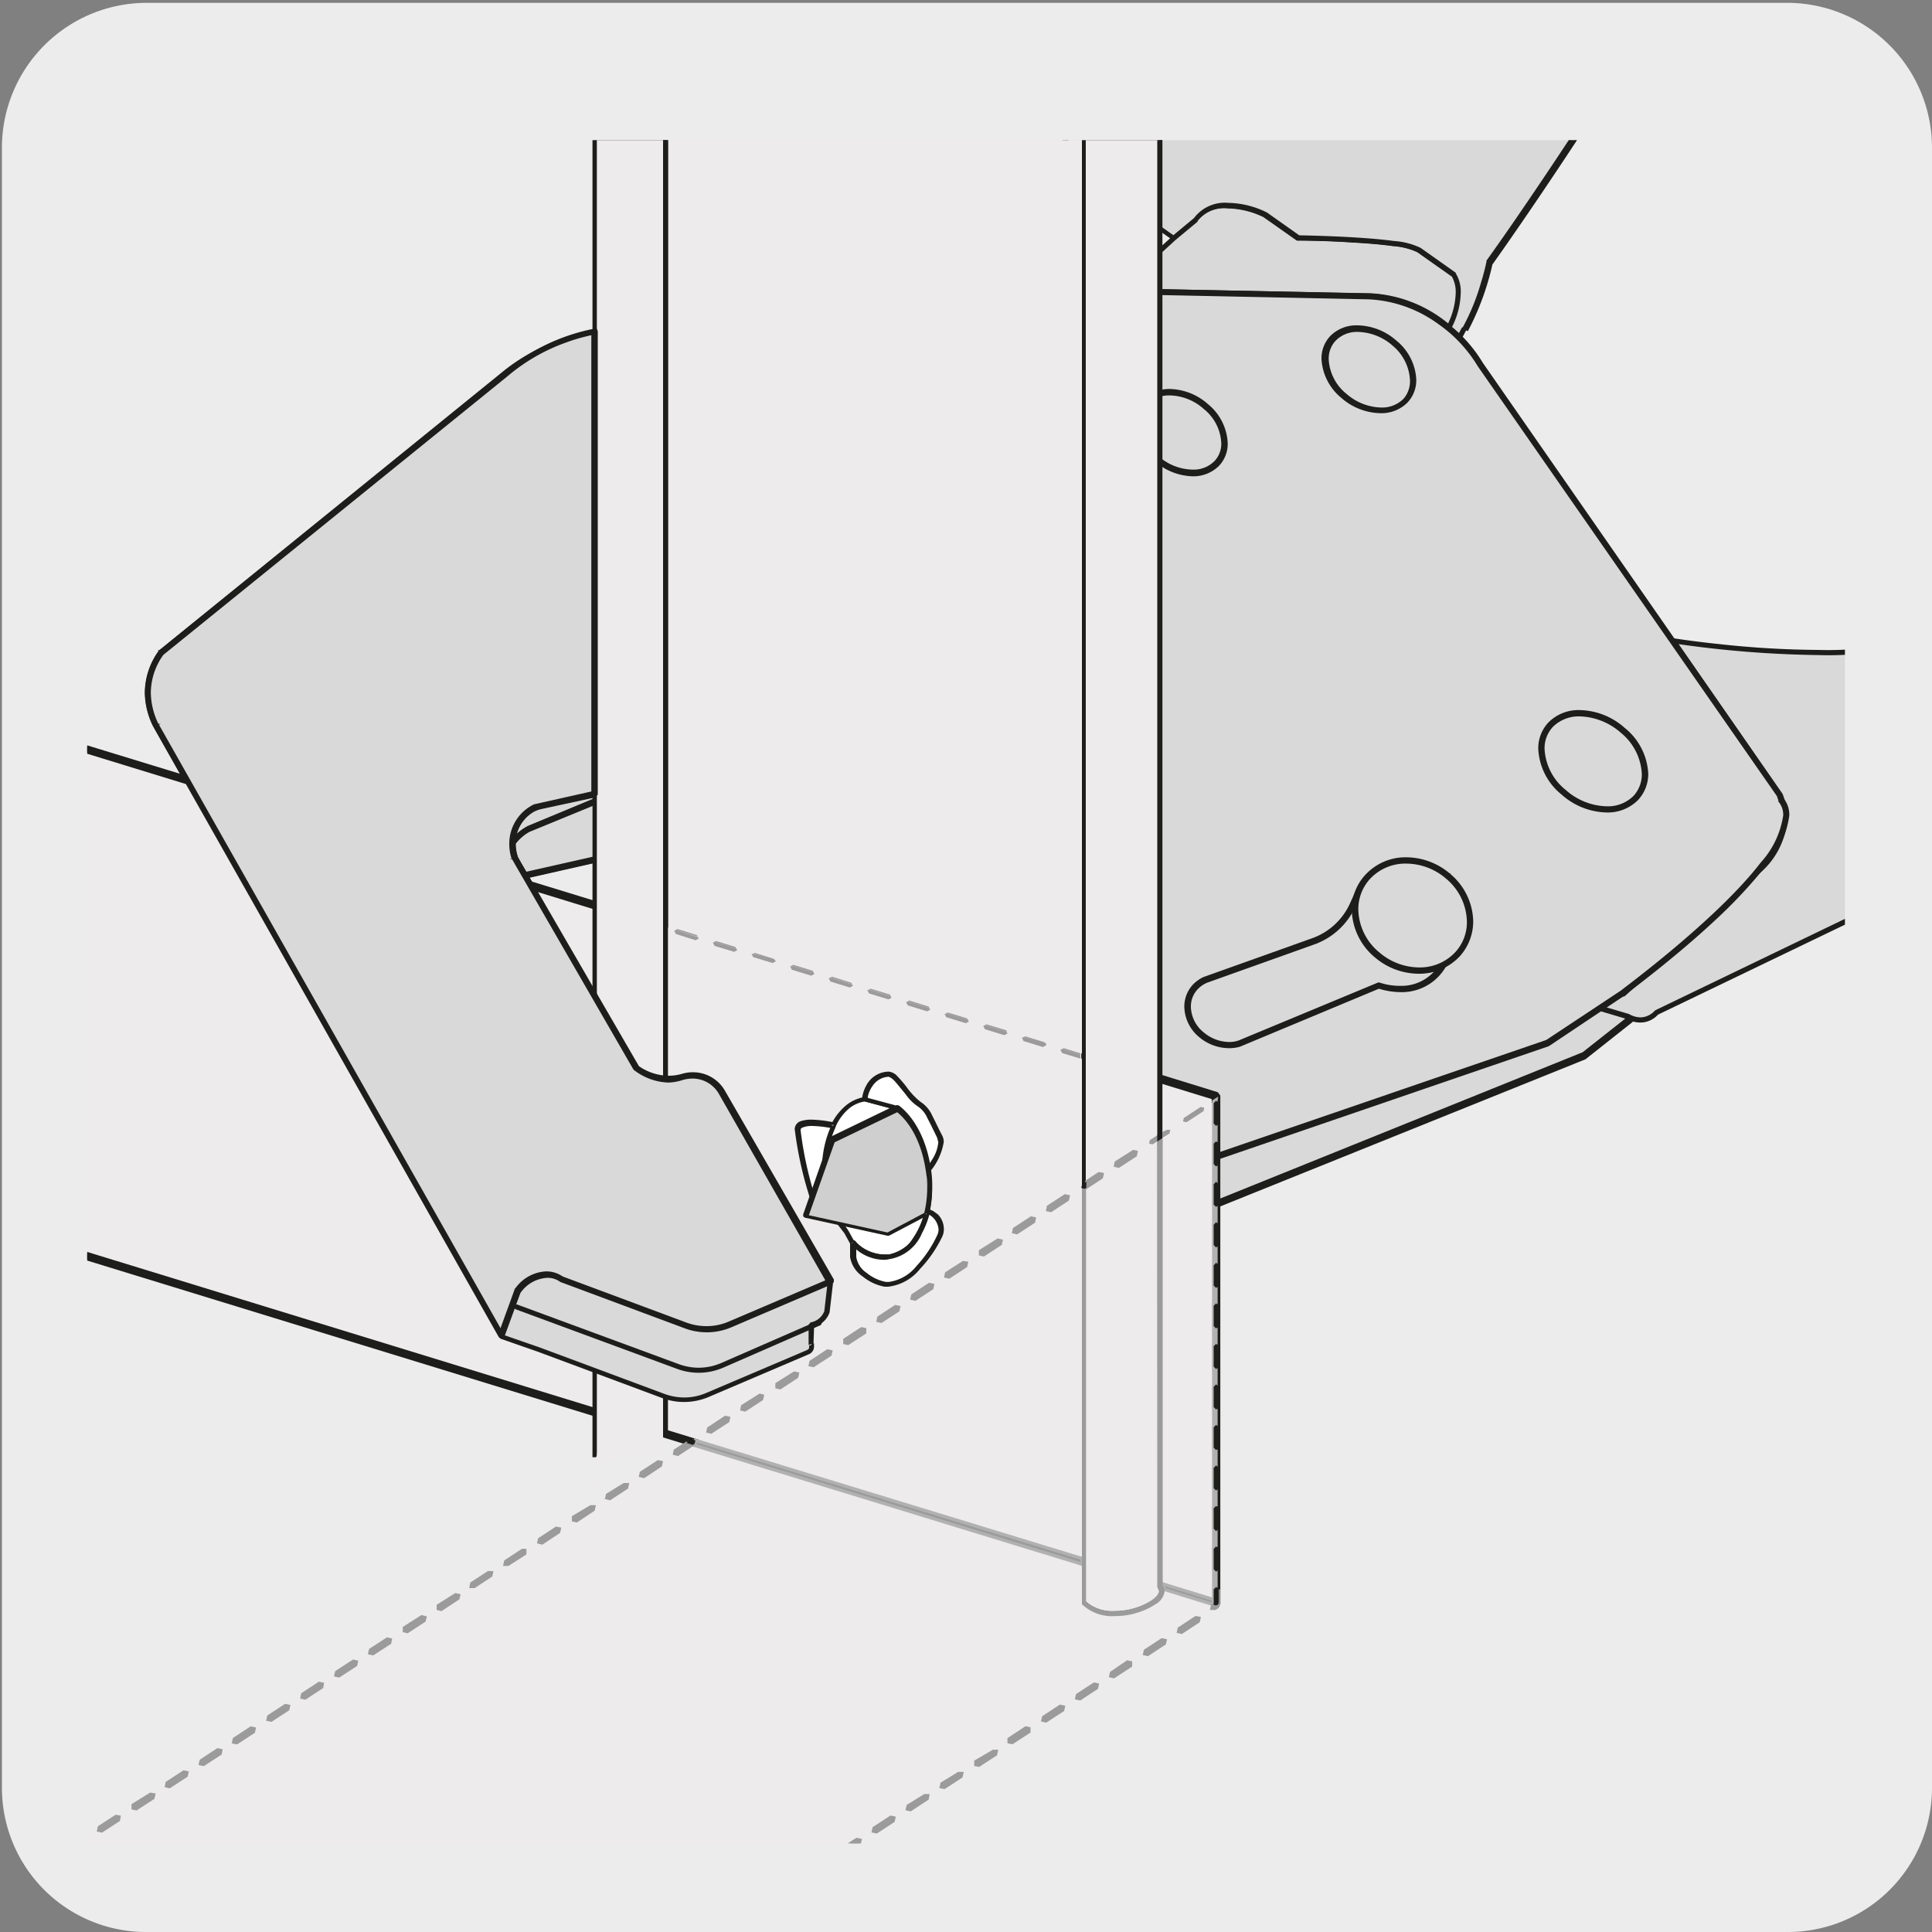 <svg viewBox="0 0 150 150" xmlns="http://www.w3.org/2000/svg" xmlns:xlink="http://www.w3.org/1999/xlink"><rect x="0" y="0" width="150" height="150" fill="#808080" stroke="none"/><clipPath id="a"><path d="m-168.72 7.62h141.72v135.2h-141.72z"/></clipPath><clipPath id="b"><path d="m6.77 10.88h136.47v132.24h-136.47z"/></clipPath><clipPath id="c"><path d="m6.76 8h136.47v135.12h-136.47z"/></clipPath><path d="m11.4.22h127.31a11.25 11.25 0 0 1 11.29 11.21v127.4a11.19 11.19 0 0 1 -11.19 11.17h-127.47a11.19 11.19 0 0 1 -11.19-11.17v-127.37a11.25 11.25 0 0 1 11.25-11.24z" fill="#edecec"/><g clip-path="url(#a)"><path d="m7.27 101.18-42.4-22.36c-14.19-7.48-38-9.77-55-7.46a150.29 150.29 0 0 0 -17 3.39s-9.71 2.43-13.18 3.16a35.91 35.91 0 0 1 -9.52.65c-5-.46-10.61.54-14.26 2.94-3.49 2.3-4 5.44-1.27 7.75 4.52 3.79 14.79 4.09 21.22 1l3.85-1.11a88.48 88.48 0 0 1 15.2-5.92c20.09-6.09 46.49-5.95 61.09 1.78l39.27 20.7" fill="#cfcfcf"/><path d="m-4.75 106.06a.58.58 0 0 1 -.18 0l-39.26-20.75c-13.78-7.29-40-8-60.86-1.76a87.8 87.8 0 0 0 -15.14 5.88l-3.91 1.15c-6.72 3.25-17 2.76-21.57-1a4.57 4.57 0 0 1 -1.87-3.79c.09-1.64 1.22-3.25 3.18-4.54 3.56-2.35 9.1-3.51 14.49-3a35.73 35.73 0 0 0 9.41-.64c3.43-.72 13.08-3.14 13.18-3.16a149.68 149.68 0 0 1 17.09-3.45c16.19-2.21 40.36-.34 55.19 7.49l42.4 22.36a.37.37 0 1 1 -.34.66l-42.36-22.36c-14.7-7.76-38.7-9.6-54.79-7.42a150.81 150.81 0 0 0 -17 3.37c-.11 0-9.78 2.45-13.22 3.17a36.66 36.66 0 0 1 -9.63.65c-5.21-.48-10.59.64-14 2.89-1.75 1.16-2.77 2.57-2.85 4a3.88 3.88 0 0 0 1.59 3.19c4.28 3.58 14.4 4 20.83.92l3.91-1.14a88 88 0 0 1 15.2-5.91c21.07-6.34 47.48-5.56 61.41 1.82l39.27 20.7a.37.37 0 0 1 .15.5.35.35 0 0 1 -.32.17z" fill="#1d1d1b"/></g><g clip-path="url(#b)"><path d="m109.67 56.3-18.61-8-38.36 5.96-15.35 7.43 2.92 5.49.47.81 6-1.36a4.31 4.31 0 0 1 2.91.8 4.51 4.51 0 0 1 1.19 1.24l19.97 32.63a1.85 1.85 0 0 0 2.24.76l50-20.14 3.64-2.87z" fill="#d9d9d9"/><path d="m109.67 56.3.08-.18-18.62-8h-.13l-38.33 5.95h-.06l-15.34 7.44-.11.11v.16l2.91 5.49.47.82.21.09 6-1.36v-.19.2h.38a4.27 4.27 0 0 1 3.53 2l.17-.1-.17.1 19.93 32.64a2 2 0 0 0 1.75 1 2 2 0 0 0 .73-.13l50-20.14 3.64-2.88v-.27l-17-22.75-.08-.06-.08.18-.16.11 16.98 22.47-3.47 2.74-49.9 20.14.07.18-.07-.18a1.71 1.71 0 0 1 -.59.11 1.69 1.69 0 0 1 -1.41-.79l-20-32.64a4.6 4.6 0 0 0 -1.24-1.29 4.53 4.53 0 0 0 -2.62-.86h-.42l-5.89 1.33-.4-.69-2.82-5.3 15.14-7.33 38.25-5.9 18.56 8 .08-.18-.16.11z" fill="#1d1d1b" stroke="#1d1d1b" stroke-miterlimit="10" stroke-width=".1"/><path d="m112.52 25.53c1.42-2.76.41-4.13.41-4.13l-2.74-1.93c-1.19-.85-9.35-.94-9.35-.94l-2.56-1.81c-2.24-1.1-4.69-.94-5.46.38l-1.71 1.41-4.48 4.11 19.63.38a10 10 0 0 1 6.26 2.53" fill="#d9d9d9"/><path d="m112.52 25.53.18.09a6.26 6.26 0 0 0 .77-2.8 2.78 2.78 0 0 0 -.38-1.54l-2.79-1.98a5.57 5.57 0 0 0 -2-.53c-2.82-.39-7.4-.44-7.41-.44v.2l.11-.16-2.56-1.81a7.11 7.11 0 0 0 -3-.75 3.06 3.06 0 0 0 -2.7 1.2l.18.11-.13-.16-1.79 1.4-4.5 4.11v.22l.18.12 19.63.39h.08a10 10 0 0 1 6.06 2.48h.16l.14-.1-.18-.09.13-.15a10.28 10.28 0 0 0 -6.31-2.57h-.09l-19.14-.38 4.12-3.77 1.7-1.41v-.05a2.63 2.63 0 0 1 2.36-1 6.69 6.69 0 0 1 2.85.71l.09-.17-.11.16 2.56 1.81h.11s2 0 4.22.15c1.09.06 2.22.15 3.14.28a5.4 5.4 0 0 1 1.88.47l2.74 1.94.11-.17-.16.12a2.47 2.47 0 0 1 .3 1.29 5.81 5.81 0 0 1 -.73 2.62l.17.09.13-.15z" fill="#1d1d1b"/><path d="m82.22 2.79c-2.22 3.41-.22 9.09 4.6 12.69l4.29 3 1.71-1.41c.78-1.32 3.22-1.49 5.46-.38l2.56 1.81s8.16.09 9.35.93l2.74 1.94s1 1.37-.41 4.13a9.9 9.9 0 0 1 .83.77l.4-.74a20.86 20.86 0 0 0 1.89-5.2s22.69-31.66 31.42-55.81" fill="#d9d9d9"/><path d="m134-39.55s-14.18 26.22-32.21 44.77l-5.56-3.8" fill="#d9d9d9"/><g fill="#1d1d1b"><path d="m127.91 1.41c-3.38 5.46-6.49 10.17-8.76 13.52-1.13 1.67-2.05 3-2.69 3.91s-1 1.41-1 1.41v.07s-.15.76-.47 1.78a16.86 16.86 0 0 1 -1.39 3.36l.17.1.17.09a20.74 20.74 0 0 0 1.91-5.25h-.19l.16.12s22.7-31.67 31.45-55.86" stroke="#1d1d1b" stroke-miterlimit="10" stroke-width=".1"/><path d="m96.12 1.59 5.56 3.79h.25c18-18.57 32.28-44.79 32.29-44.8"/><path d="m82.06 2.68a6 6 0 0 0 -.96 3.32c0 3.22 2.08 7 5.6 9.6l4.29 3h.24l1.7-1.42a2.65 2.65 0 0 1 2.36-1 6.66 6.66 0 0 1 2.85.7l.09-.17-.12.16 2.57 1.81h.11s2 0 4.22.15c1.09.06 2.22.15 3.14.28a5.4 5.4 0 0 1 1.88.47l2.74 1.93.11-.16-.16.12a2.43 2.43 0 0 1 .3 1.29 5.81 5.81 0 0 1 -.73 2.62l.05.24s.5.43.81.75l.17.06.15-.1.39-.74-.17-.09.17.09-.17-.09-.17-.1-.4.74.17.1.15-.14c-.34-.35-.85-.78-.85-.78l-.13.15.18.09a6.1 6.1 0 0 0 .77-2.8 2.69 2.69 0 0 0 -.38-1.53v-.05l-2.74-1.94a5.69 5.69 0 0 0 -2.06-.53c-2.81-.38-7.4-.44-7.41-.44v.2l.11-.16-2.56-1.81a7 7 0 0 0 -3-.75 3 3 0 0 0 -2.72 1.25l.17.1-.13-.16-1.59 1.32-4.17-2.94-.11.16.12-.16c-3.44-2.57-5.45-6.23-5.44-9.32a5.52 5.52 0 0 1 .89-3.14"/><path d="m131.37-35.26c-4.84 8.26-16.22 26.46-29.72 40.34l.14.14.11-.16-5.56-3.8"/></g><path d="m101.79 5.22s3.1-3.17 9.34.78 7.55.69 7.55.69l2.44-3.45" fill="#d9d9d9"/><path d="m105.33 3.82a5.31 5.31 0 0 0 -3.68 1.26v.28h.28v-.05a5 5 0 0 1 3.35-1.1 10.67 10.67 0 0 1 5.69 2c2.37 1.5 4 2 5.26 2a2.63 2.63 0 0 0 2.58-1.39l-.18-.08.16.12 2.44-3.46" fill="#1d1d1b"/><path d="m121 3.13-2.44 3.45a2.29 2.29 0 0 1 -2.2 1.1c-1.1 0-2.72-.44-5-1.92a11.09 11.09 0 0 0 -5.9-2" fill="#1d1d1b"/><path d="m148.25 49.81 3.46-1.49-.12 7.42s6.1 9.92-.9 12.24l-22.08 10.63a1.75 1.75 0 0 1 -2.27.3l-2.82-.84 2.4-.91 10.44-9.51s3.16-2.48 1.77-6l-8.32-12s12.55 2 18.44.08" fill="#d9d9d9"/><path d="m148.25 49.81.08.18 3.18-1.37-.12 7.12v.11s.15.24.38.67a15.93 15.93 0 0 1 2.06 6.74 4.36 4.36 0 0 1 -3.23 4.53l-22.07 10.64-.07.06-.07.07a1.54 1.54 0 0 1 -1 .43 1.82 1.82 0 0 1 -.91-.26l-2.26-.67 1.86-.71h.06l10.44-9.52-.13-.14.12.15a6.06 6.06 0 0 0 2.2-4.34 5 5 0 0 0 -.37-1.85l-8.32-12-.16.11v.19a83.34 83.34 0 0 0 11.29.91 25 25 0 0 0 7.24-.84l-.08-.18-.06-.19a25 25 0 0 1 -7.12.81 73.82 73.82 0 0 1 -7.68-.45c-2.12-.22-3.54-.45-3.54-.45l-.2.09v.22l8.32 12 .16-.11-.18.07a4.55 4.55 0 0 1 .34 1.7 4.94 4.94 0 0 1 -1 2.92 6.85 6.85 0 0 1 -.71.83 3.28 3.28 0 0 1 -.31.28l-10.57 9.44-2.38.9-.12.19.14.18 2.82.84.06-.19-.1.17a2.31 2.31 0 0 0 1.1.3 1.86 1.86 0 0 0 1.42-.65l-.15-.12.09.17 22.08-10.63-.09-.17.06.18a4.76 4.76 0 0 0 3.5-4.9c0-3.6-2.49-7.6-2.49-7.62l-.17.1h.2l.12-7.42-.09-.16h-.18l-3.47 1.49.08.18-.06-.19z" fill="#1d1d1b"/><path d="m6.76 8h136.47v135.12h-136.47z" fill="none"/><path d="m52.72 60.08a4.29 4.29 0 0 0 -2.91-.8l-8.31 3.41a3.18 3.18 0 0 0 -1.16 1 3.31 3.31 0 0 0 -.42 2.87s-.3-.88 0-1.21a3.58 3.58 0 0 1 1.16-1l8.31-3.41a4.31 4.31 0 0 1 2.91.8 4.51 4.51 0 0 1 1.17 1.26l20.1 32.43a1.85 1.85 0 0 0 2.24.76l44.35-15.19 5.76-3.82c1.67-1.31 15.25-11.49 12.35-15.06l-.14-.41-23.19-33.37a10.84 10.84 0 0 0 -3.13-3.34 10.11 10.11 0 0 0 -5.55-2l-45.65-.94-16.15 4.31a14.1 14.1 0 0 0 -5.26 2.63l-26.7 21.68a5.25 5.25 0 0 0 -.42 5.67l26.8 47.39 1.29-3.5a2.51 2.51 0 0 1 3.4-.93l9.68 3.61a4.67 4.67 0 0 0 3.43-.08l7.77-3.32-8.45-14.73a2.63 2.63 0 0 0 -3-1.18 4.19 4.19 0 0 1 -3.62-.61l-9.46-16.44a3.31 3.31 0 0 1 .42-2.87 3.18 3.18 0 0 1 1.16-1l8.31-3.41a4.29 4.29 0 0 1 2.91.8 4.51 4.51 0 0 1 1.19 1.24l20.09 32.43z" fill="#d9d9d9"/><path d="m52.83 59.92a4.59 4.59 0 0 0 -2.62-.85h-.42-.06l-8.3 3.41a3.27 3.27 0 0 0 -1.23 1 3.34 3.34 0 0 0 -.61 2 3.74 3.74 0 0 0 .16 1.09l.19-.06.18-.06-.12-.18a2.52 2.52 0 0 1 -.06-.48.5.5 0 0 1 .07-.32 3.47 3.47 0 0 1 1.1-.94l-.09-.18.07.19 8.31-3.41-.07-.19v.2h.38a4.13 4.13 0 0 1 2.39.78 4.25 4.25 0 0 1 1.14 1.18l.17-.1-.17.1 20.16 32.41a2.07 2.07 0 0 0 1.75 1 2.4 2.4 0 0 0 .74-.13l-.07-.19.06.19 44.35-15.2 5.77-3.86c.75-.59 4-3 7-5.79a38.16 38.16 0 0 0 4.05-4.31 7.29 7.29 0 0 0 1.82-3.91 2 2 0 0 0 -.45-1.32l-.15.12.18-.06-.13-.42-23.22-33.41-.16.12.17-.1a11 11 0 0 0 -3.18-3.41 10.38 10.38 0 0 0 -5.67-2l-45.65-.93-16.2 4.28a14.23 14.23 0 0 0 -5.34 2.71l-26.69 21.64a5.57 5.57 0 0 0 -1.09 3.22 6 6 0 0 0 .65 2.64l26.8 47.4.19.1.17-.13 1.28-3.5-.18-.07.16.11a2.69 2.69 0 0 1 2.11-1.2 1.73 1.73 0 0 1 1 .32l9.69 3.61a4.84 4.84 0 0 0 1.68.3 5 5 0 0 0 1.89-.38l7.77-3.32.11-.12v-.16l-8.4-14.66a2.79 2.79 0 0 0 -2.44-1.39 2.9 2.9 0 0 0 -.86.13 3.81 3.81 0 0 1 -1 .14 4.18 4.18 0 0 1 -2.4-.78l-.11.16.16-.1-9.47-16.38-.17.09h.19a3.28 3.28 0 0 1 -.15-1 3 3 0 0 1 .54-1.73 2.86 2.86 0 0 1 1.09-.93l-.09-.18.08.19 8.31-3.42-.08-.18v.2h.38a4.25 4.25 0 0 1 2.4.78 4.35 4.35 0 0 1 1.13 1.18l.17-.1-.17.1 20.1 32.43.27.06.07-.26-20.08-32.49a4.64 4.64 0 0 0 -1.25-1.29 4.59 4.59 0 0 0 -2.62-.85h-.42-.06l-8.3 3.41a3.27 3.27 0 0 0 -1.23 1 3.34 3.34 0 0 0 -.61 2 3.74 3.74 0 0 0 .16 1.09l9.45 16.43.06.07a4.62 4.62 0 0 0 2.63.85 3.86 3.86 0 0 0 1.11-.12 2.84 2.84 0 0 1 .75-.11 2.39 2.39 0 0 1 2.1 1.2l8.3 14.53-7.57 3.23a4.38 4.38 0 0 1 -3.28.08l-9.68-3.61-.07.19.11-.16a2.14 2.14 0 0 0 -1.24-.39 3.06 3.06 0 0 0 -2.42 1.37l-1.13 3.1-26.6-47-.17.09.17-.08a5.74 5.74 0 0 1 -.61-2.47 5.14 5.14 0 0 1 1-3l-.16-.11.12.15 26.7-21.65a13.94 13.94 0 0 1 5.19-2.63l16.12-4.28 45.63.94a10 10 0 0 1 5.44 1.93 10.77 10.77 0 0 1 3.07 3.28l23.23 33.38.13.38v.06a1.65 1.65 0 0 1 .37 1.08 7 7 0 0 1 -1.76 3.7c-3.21 4.18-9.81 9.14-10.94 10l.12.15-.11-.16-5.74 3.8-44.32 15.21a1.8 1.8 0 0 1 -.6.1 1.66 1.66 0 0 1 -1.42-.79l-20.09-32.44a4.73 4.73 0 0 0 -1.24-1.29 4.6 4.6 0 0 0 -2.62-.86h-.43-.05l-8.3 3.45a4 4 0 0 0 -1.23 1 .9.9 0 0 0 -.16.57 3.05 3.05 0 0 0 .15.84l.24.12.14-.24a3.28 3.28 0 0 1 -.15-1 3 3 0 0 1 .54-1.73 2.86 2.86 0 0 1 1.09-.93l-.09-.18.08.19 8.31-3.42-.08-.18v.2h.38a4.25 4.25 0 0 1 2.4.78l.27-.05z" fill="#1d1d1b" stroke="#1d1d1b" stroke-miterlimit="10" stroke-width=".1"/><path d="m112 74.52a3.49 3.49 0 0 1 -3.31 2.07 5 5 0 0 1 -1.15-.13c-.29-.07-.45-.13-.46-.13h-.07l-10.9 4.53.07.19-.05-.2a2.46 2.46 0 0 1 -.72.1 3.17 3.17 0 0 1 -2-.77 2.67 2.67 0 0 1 -1-2 2 2 0 0 1 .59-1.46 2.15 2.15 0 0 1 .64-.44l-.09-.18.07.18 8.4-3a5.49 5.49 0 0 0 3.17-2.92l.42-.93-.35-.16-.42.93a5.16 5.16 0 0 1 -3 2.71l-8.4 3a2.84 2.84 0 0 0 -.74.52 2.45 2.45 0 0 0 -.7 1.73 3.09 3.09 0 0 0 1.12 2.31 3.58 3.58 0 0 0 2.3.86 2.91 2.91 0 0 0 .83-.11l10.88-4.54-.07-.18-.07.19a5.82 5.82 0 0 0 1.74.29 3.9 3.9 0 0 0 3.66-2.29z" fill="#1d1d1b" stroke="#1d1d1b" stroke-miterlimit="10" stroke-width=".1"/><path d="m126 56.7c-1.83-1.57-4.33-1.78-5.6-.44s-.82 3.68 1 5.26 4.32 1.78 5.6.45.82-3.69-1-5.27" fill="#d9d9d9"/><path d="m126 56.7.12-.14a5.36 5.36 0 0 0 -3.46-1.38 3.24 3.24 0 0 0 -2.4.94 2.87 2.87 0 0 0 -.78 2 4.8 4.8 0 0 0 1.79 3.53 5.38 5.38 0 0 0 3.47 1.38 3.26 3.26 0 0 0 2.4-.95 2.91 2.91 0 0 0 .78-2 4.81 4.81 0 0 0 -1.8-3.52l-.12.14-.13.15a4.46 4.46 0 0 1 1.65 3.23 2.51 2.51 0 0 1 -.67 1.76 2.86 2.86 0 0 1 -2.11.81 5 5 0 0 1 -3.21-1.28 4.41 4.41 0 0 1 -1.66-3.23 2.47 2.47 0 0 1 .67-1.75 2.9 2.9 0 0 1 2.12-.82 5.08 5.08 0 0 1 3.21 1.28z" fill="#1d1d1b" stroke="#1d1d1b" stroke-miterlimit="10" stroke-width=".1"/><path d="m108.26 26.63c-1.55-1.34-3.69-1.51-4.77-.38s-.7 3.14.85 4.48 3.69 1.52 4.77.39.7-3.14-.85-4.49" fill="#d9d9d9"/><path d="m108.26 26.63.13-.14a4.62 4.62 0 0 0 -3-1.18 2.8 2.8 0 0 0 -2.07.81 2.48 2.48 0 0 0 -.67 1.74 4.15 4.15 0 0 0 1.53 3 4.67 4.67 0 0 0 3 1.17 2.8 2.8 0 0 0 2.06-.81 2.48 2.48 0 0 0 .67-1.74 4.11 4.11 0 0 0 -1.53-3l-.13.14-.13.15a3.77 3.77 0 0 1 1.4 2.73 2.12 2.12 0 0 1 -.52 1.5 2.4 2.4 0 0 1 -1.78.69 4.3 4.3 0 0 1 -2.72-1.08 3.72 3.72 0 0 1 -1.39-2.73 2.08 2.08 0 0 1 .56-1.47 2.37 2.37 0 0 1 1.78-.69 4.3 4.3 0 0 1 2.71 1.08z" fill="#1d1d1b" stroke="#1d1d1b" stroke-miterlimit="10" stroke-width=".1"/><path d="m93.62 31.56c-1.53-1.32-3.62-1.49-4.68-.37s-.69 3.08.83 4.4 3.62 1.49 4.68.38.69-3.09-.83-4.41" fill="#d9d9d9"/><path d="m93.62 31.56.13-.15a4.58 4.58 0 0 0 -2.92-1.16 2.77 2.77 0 0 0 -2 .8 2.48 2.48 0 0 0 -.65 1.72 4.08 4.08 0 0 0 1.5 3 4.6 4.6 0 0 0 2.93 1.16 2.77 2.77 0 0 0 2-.8 2.44 2.44 0 0 0 .66-1.71 4.09 4.09 0 0 0 -1.51-3l-.13.15-.13.15a3.65 3.65 0 0 1 1.37 2.68 2 2 0 0 1 -.55 1.44 2.32 2.32 0 0 1 -1.74.67 4.13 4.13 0 0 1 -2.67-1.06 3.68 3.68 0 0 1 -1.37-2.67 2 2 0 0 1 .55-1.45 2.37 2.37 0 0 1 1.75-.68 4.14 4.14 0 0 1 2.66 1.07z" fill="#1d1d1b" stroke="#1d1d1b" stroke-miterlimit="10" stroke-width=".1"/><path d="m65.77 27.62c-1.53-1.32-3.62-1.48-4.68-.37s-.69 3.08.83 4.4 3.62 1.49 4.68.38.69-3.09-.83-4.41" fill="#fff"/><path d="m65.77 27.62.13-.15a4.58 4.58 0 0 0 -2.9-1.16 2.77 2.77 0 0 0 -2 .8 2.49 2.49 0 0 0 -.66 1.72 4.09 4.09 0 0 0 1.51 3 4.58 4.58 0 0 0 2.86 1.17 2.77 2.77 0 0 0 2-.8 2.41 2.41 0 0 0 .65-1.71 4.08 4.08 0 0 0 -1.5-3l-.13.15-.13.15a3.65 3.65 0 0 1 1.4 2.66 2 2 0 0 1 -.55 1.44 2.35 2.35 0 0 1 -1.75.68 4.16 4.16 0 0 1 -2.66-1.07 3.67 3.67 0 0 1 -1.37-2.67 2 2 0 0 1 .55-1.45 2.34 2.34 0 0 1 1.78-.67 4.18 4.18 0 0 1 2.67 1.06z" fill="#1d1d1b"/><path d="m85.88 78.47c-1.82-1.57-4.33-1.77-5.6-.44s-.82 3.68 1 5.26 4.33 1.78 5.6.45.82-3.69-1-5.27" fill="#d9d9d9"/><path d="m85.88 78.47.13-.14a5.4 5.4 0 0 0 -3.47-1.33 3.24 3.24 0 0 0 -2.4.94 2.87 2.87 0 0 0 -.78 2 4.8 4.8 0 0 0 1.79 3.53 5.4 5.4 0 0 0 3.47 1.38 3.26 3.26 0 0 0 2.4-.95 2.83 2.83 0 0 0 .78-2 4.83 4.83 0 0 0 -1.8-3.57l-.13.14-.13.15a4.48 4.48 0 0 1 1.66 3.23 2.56 2.56 0 0 1 -.67 1.76 2.9 2.9 0 0 1 -2.12.81 5 5 0 0 1 -3.21-1.28 4.39 4.39 0 0 1 -1.65-3.23 2.45 2.45 0 0 1 .67-1.75 2.9 2.9 0 0 1 2.11-.82 5.08 5.08 0 0 1 3.21 1.28z" fill="#1d1d1b"/><path d="m112.39 68a4.5 4.5 0 0 0 -6.24.12 4.23 4.23 0 0 0 .81 6 4.5 4.5 0 0 0 6.24-.12 4.25 4.25 0 0 0 -.81-6" fill="#d9d9d9"/><path d="m112.39 68 .13-.15a5.2 5.2 0 0 0 -3.33-1.24 4.2 4.2 0 0 0 -3.19 1.39 3.9 3.9 0 0 0 -1 2.62 4.91 4.91 0 0 0 1.81 3.7 5.22 5.22 0 0 0 3.33 1.23 4.23 4.23 0 0 0 3.19-1.37 4 4 0 0 0 1-2.62 4.87 4.87 0 0 0 -1.8-3.7l-.13.15-.12.15a4.51 4.51 0 0 1 1.66 3.4 3.48 3.48 0 0 1 -.88 2.36 3.8 3.8 0 0 1 -2.89 1.24 4.82 4.82 0 0 1 -3.09-1.16 4.47 4.47 0 0 1 -1.67-3.39 3.53 3.53 0 0 1 .88-2.36 3.8 3.8 0 0 1 2.9-1.25 4.82 4.82 0 0 1 3.08 1.15z" fill="#1d1d1b" stroke="#1d1d1b" stroke-miterlimit="10" stroke-width=".1"/><path d="m41.22 103.14 10.36 3.86a4.67 4.67 0 0 0 3.42-.1l7.77-3.32.14.77a.45.45 0 0 1 -.27.6l-7.78 3.31a4.6 4.6 0 0 1 -3.42.09l-9.69-3.61-2.88-1 1.29-3.5a2.51 2.51 0 0 1 3.4-.93l9.68 3.6a4.62 4.62 0 0 0 3.43-.07l7.77-3.32.08.92s.1.47-.52.74l-7.77 3.32a4.67 4.67 0 0 1 -3.43.08l-9.59-3.58a1.14 1.14 0 0 0 -1.49.7z" fill="#d9d9d9"/><g clip-path="url(#c)"><path d="m41.22 103.14-.07.18 10.36 3.84a5 5 0 0 0 1.69.31 4.73 4.73 0 0 0 1.88-.39l7.55-3.22.1.53v.14c0 .08 0 .15-.19.24l-7.77 3.32a4.58 4.58 0 0 1 -1.74.35 4.32 4.32 0 0 1 -1.54-.28l-9.69-3.61-2.69-.93 1.21-3.31-.18-.07.16.11a2.69 2.69 0 0 1 2.11-1.2 1.73 1.73 0 0 1 1 .32l9.69 3.61a4.85 4.85 0 0 0 1.68.31 5 5 0 0 0 1.89-.39l7.52-3.21.06.65v.05c0 .1 0 .31-.41.49l-7.77 3.32a4.53 4.53 0 0 1 -1.73.35 4.34 4.34 0 0 1 -1.55-.28l-9.6-3.61a1.34 1.34 0 0 0 -.48-.08 1.33 1.33 0 0 0 -1.26.9l-.45 1.5.12.24.07-.18.18.06.51-1.47a.94.94 0 0 1 .89-.64l.34.06 9.6 3.61a4.9 4.9 0 0 0 1.69.3 4.72 4.72 0 0 0 1.88-.38l7.78-3.32a.91.91 0 0 0 .64-.85v-.11h-.2.2l-.08-.92-.09-.15h-.18l-7.78 3.31a4.38 4.38 0 0 1 -3.28.08l-9.68-3.61-.07.19.11-.16a2.14 2.14 0 0 0 -1.24-.39 3.06 3.06 0 0 0 -2.41 1.38l-1.28 3.5v.16l.12.1 2.87 1 9.69 3.61a4.84 4.84 0 0 0 1.68.3 4.91 4.91 0 0 0 1.89-.38l7.78-3.32a.64.64 0 0 0 .42-.6v-.25l-.18.07h.2l-.14-.77-.11-.14h-.16l-7.78 3.32a4.44 4.44 0 0 1 -3.28.07l-10.43-3.8-.07.18.18.06z" fill="#1d1d1b"/></g><path d="m51.67 8v103.33l38.38 11.76v-115.09z" fill="#edebeb"/><path d="m89.85 8v114.82l-37.98-11.64v-103.18h-.39v103.33l.13.18 38.38 11.76.18-.03.07-.15v-115.09z" fill="#1d1d1b"/><path d="m6.77 97.54 87.65 26.91v-39.36l-4.2-1.29-43.72-13.42-39.73-12.2z" fill="#edebeb"/><path d="m90 83.75.13.24 4.07 1.25v38.94l-87.43-26.85v.41l87.6 26.9h.17l.08-.16v-39.38l-.14-.19-4.2-1.3zm-83.23-25.36 39.68 12.18.24-.13-.13-.25-39.79-12.19z" fill="#1d1d1b" stroke="#1d1d1b" stroke-width=".25"/><path d="m46-56.54v169.54.14h.14.14l.06-.14a1.55 1.55 0 0 1 .93-1.24 5 5 0 0 1 2.4-.56 5.39 5.39 0 0 1 1.92.34h.18l.09-.16v-183" fill="#1d1d1b"/><path d="m51.48-69.52v183h.19l.07-.19a5.73 5.73 0 0 0 -2.06-.36 5.33 5.33 0 0 0 -2.59.61 1.9 1.9 0 0 0 -1.09 1.62v.13l.14.06.14-.06.06-.13v-169.49" fill="#edebeb"/><path d="m6.76 8h136.47v135.12h-136.47z" fill="none"/><path d="m66.22 96.5a3.35 3.35 0 0 0 2.83 1.1 3.64 3.64 0 0 0 2.61-2.46 8.35 8.35 0 0 0 .39-4.3 9.15 9.15 0 0 0 -.88-2.75 6 6 0 0 0 -1.81-2.17l-2.23-.6a2.73 2.73 0 0 0 -1.21.52 4 4 0 0 0 -1.2 1.49 5.29 5.29 0 0 0 -.39 1 8.69 8.69 0 0 0 -.2 3.74 9.05 9.05 0 0 0 .69 2.35l.92 1.2z" fill="#fff"/><path d="m66.22 96.5-.13.14a3.68 3.68 0 0 0 2.55 1.18 3.25 3.25 0 0 0 .44 0 3.78 3.78 0 0 0 2.76-2.57 8.07 8.07 0 0 0 .52-2.91 9.67 9.67 0 0 0 -.12-1.5 9 9 0 0 0 -.9-2.81 6.3 6.3 0 0 0 -1.87-2.25h-.06l-2.23-.6h-.08a3 3 0 0 0 -1.3.55 4.47 4.47 0 0 0 -1.26 1.56 6.55 6.55 0 0 0 -.41 1.05 8.56 8.56 0 0 0 -.31 2.32 9.67 9.67 0 0 0 .12 1.5 8.94 8.94 0 0 0 .7 2.4l.92 1.19.47.86.13-.14.17-.09-.48-.87-.85-1.2-.16.12.18-.08a8.67 8.67 0 0 1 -.67-2.3 8.93 8.93 0 0 1 -.12-1.44 8.09 8.09 0 0 1 .3-2.21 8 8 0 0 1 .38-1 3.91 3.91 0 0 1 1.09-1.4 2.57 2.57 0 0 1 1.13-.48v-.2.19l2.23.59v-.18l-.11.16a5.78 5.78 0 0 1 1.75 2.1 8.77 8.77 0 0 1 .87 2.69 10.19 10.19 0 0 1 .13 1.44 7.42 7.42 0 0 1 -.5 2.76 3.37 3.37 0 0 1 -2.5 2.33h-.38a3.3 3.3 0 0 1 -2.28-1.07l-.14.14.17-.09z" fill="#1d1d1b"/><path d="m64.72 87.33s-2.77-.63-2.78.33a28 28 0 0 0 1.47 6.22l1.41.55a8.68 8.68 0 0 1 -.1-7.1" fill="#fff"/><path d="m64.72 87.33v-.19a9 9 0 0 0 -1.71-.21 2.53 2.53 0 0 0 -.85.12.67.67 0 0 0 -.46.61 29.05 29.05 0 0 0 1.52 6.34l.12.12 1.41.54h.21v-.22a2.42 2.42 0 0 1 -.12-.27 8.91 8.91 0 0 1 -.68-3.4 7.67 7.67 0 0 1 .71-3.26v-.17l-.13-.1v.19l-.18-.08a8.11 8.11 0 0 0 -.74 3.42 9.31 9.31 0 0 0 .84 3.85l.18-.09.07-.18-1.41-.55-.07.18.19-.06a28.3 28.3 0 0 1 -1.46-6.15c0-.12 0-.17.21-.25a1.92 1.92 0 0 1 .7-.1 8.87 8.87 0 0 1 1.63.2v-.19l-.18-.08z" fill="#1d1d1b"/><path d="m66.22 96.5v1.09c0 1 1.49 2 2.49 2.12 1.66.24 3.5-2.15 4.22-3.75.52-1.17-.91-2.11-1-1.87 0 0-.68 3.26-2.94 3.51a2.94 2.94 0 0 1 -2.83-1.1" fill="#fff"/><path d="m66.22 96.5h-.22v1.09a2.26 2.26 0 0 0 1 1.53 3.7 3.7 0 0 0 1.69.78h.26a3.72 3.72 0 0 0 2.48-1.38 9.8 9.8 0 0 0 1.73-2.52 1.34 1.34 0 0 0 .12-.6 1.63 1.63 0 0 0 -.47-1.12l-.39-.28-.37-.13-.25.13s0 .19-.13.49a6.26 6.26 0 0 1 -.84 1.72 2.58 2.58 0 0 1 -1.83 1.19h-.1-.32a2.91 2.91 0 0 1 -2.2-1.08l-.22-.05-.12.19h.19l-.15.14a3.38 3.38 0 0 0 2.5 1.21 1.62 1.62 0 0 0 .53-.07v-.18.19a3.32 3.32 0 0 0 2.47-2 6.77 6.77 0 0 0 .64-1.71h-.19l.18.06h-.21l.07.13.07-.08-.14-.05.07.13v-.09.11-.09.11a1.45 1.45 0 0 1 .8 1.18 1.07 1.07 0 0 1 -.1.44 9.18 9.18 0 0 1 -1.61 2.4 3.32 3.32 0 0 1 -2.16 1.24h-.21a3.39 3.39 0 0 1 -1.5-.7 1.85 1.85 0 0 1 -.81-1.24v-1.08h-.2l-.15.14z" fill="#1d1d1b"/><path d="m72.05 90.84s1.42-1.7.92-2.61-1-2.23-1.6-2.51-1.77-2.34-2.37-2.32c-1.7.06-1.89 1.92-1.89 1.92l2.23.6s2.13 1.25 2.69 4.92" fill="#fff"/><path d="m72.05 90.84.15.13a4.74 4.74 0 0 0 1.07-2.29 1.05 1.05 0 0 0 -.13-.54c-.24-.45-.49-1-.75-1.5a2.46 2.46 0 0 0 -.93-1.1 5.73 5.73 0 0 1 -1.12-1.21c-.22-.27-.44-.54-.65-.75a1.05 1.05 0 0 0 -.69-.38 2 2 0 0 0 -1.75 1.09 2.75 2.75 0 0 0 -.32 1l.14.21 2.23.6v-.19l-.1.17h.08a6.88 6.88 0 0 1 2.51 4.73l.21.19h.2l-.15-.13h.19c-.56-3.74-2.75-5-2.78-5.07l-2.23-.6-.05.19h.2a2 2 0 0 1 0-.26 2.32 2.32 0 0 1 .44-.92 1.57 1.57 0 0 1 1.18-.61s.2.07.39.26.61.72.94 1.12a3.48 3.48 0 0 0 .93.92 2.1 2.1 0 0 1 .75.93c.26.47.5 1 .75 1.5l.09.35a2.93 2.93 0 0 1 -.46 1.32c-.25.41-.49.7-.49.71l.15.12h.19z" fill="#1d1d1b"/><path d="m71.92 94.31-3 1.59-6.4-1.4 2.09-6 5-2.41s1.87 1.16 2.43 4.7a8.76 8.76 0 0 1 -.13 3.47" fill="#cfcfcf"/><path d="m71.92 94.31-.1-.17-2.92 1.55-6.1-1.34 2-5.66 4.93-2.37-.09-.18-.1.17h.06c.34.25 1.8 1.48 2.27 4.52s0 .13.06.38a8.21 8.21 0 0 1 .06 1 8.48 8.48 0 0 1 -.24 2h.19l-.1-.17.1.17h.19a8.78 8.78 0 0 0 .25-2.1 8.36 8.36 0 0 0 -.12-1.46h-.19.19c-.56-3.6-2.48-4.82-2.51-4.84h-.2l-5 2.42-.11.11-2.08 5.94v.16l.13.1 6.4 1.4h.13l3-1.58.1-.13z" fill="#1d1d1b"/><path d="m90-43.3v166.39c.65.81-.67 1.57-1.78 1.93-1.62.52-3.47.22-4.12-.59v-163.76" fill="#fff"/><path d="m84-39.33v163.76.12a3.37 3.37 0 0 0 2.6.92 5.48 5.48 0 0 0 1.73-.27 5.2 5.2 0 0 0 1.37-.64 1.38 1.38 0 0 0 .72-1 .91.91 0 0 0 -.21-.56l-.16.13h.2v-166.43" fill="#1d1d1b"/><path d="m89.85-43.3v166.39.12l.13.31c0 .21-.2.48-.56.72a5 5 0 0 1 -1.26.59 5.3 5.3 0 0 1 -1.61.25 3 3 0 0 1 -2.29-.78l-.16.13h.2v-163.76" fill="#edebeb"/><path d="m65.1 143.91.06-.27 1.32-.86.27.06 1-.65.06-.27 1.32-.86.27.06 1-.65v-.27l1.32-.86h.27l1-.64.06-.27 1.32-.86h.27l1-.64.06-.28 1.32-.86.27.06 1-.64v-.28l1.32-.86.27.06 1-.64.06-.28 1.32-.86.26.06 1-.65.06-.27 1.32-.86.27.06 1-.65v-.27l1.32-.86.27.06 1-.65.06-.27 1.31-.86h.27l1-.64.06-.27 1.32-.86.27.05 1-.64.06-.27.11-.08-3.83-1.18s0 .07 0 .11a1.38 1.38 0 0 1 -.72 1 5.8 5.8 0 0 1 -3.1.91 3.39 3.39 0 0 1 -2.6-.92v-.12-3l-30.17-9.26-1.16.75-.27-.05-1 .64-.06.27-1.31.86-.28-.05-1 .64-.06.27-1.32.86-.27-.05-1 .64-.06.27-1.31.86h-.27l-1 .64-.06.27-1.31.87-.28-.06-1 .64v.28l-1.32.86-.27-.06-1 .64-.06.28-1.31.86-.27-.06-1 .64-.06.28-1.31.86-.28-.06-1 .65-.06.27-1.32.86-.27-.06-1 .65-.06.27-1.31.86-.27-.06-1 .65-.06.27-1.32.86-.27-.06-1 .65.04.38-1.32.86-.27-.06-1 .65-.05.27-1.32.86-.27-.06-1 .65-.06.27-1.32.86-.27-.06-1 .65-.05.27-1.32.86-.27-.06-1 .65-.06.27-1.31.86-.28-.05-1 .64v.27l-1.32.86-.27-.06-1 .65-.06.27-1.31.86-.27-.06-.82.54v1.93" fill="#edebeb"/><path d="m6.76 8h136.47v135.12h-136.47z" fill="none"/><path d="m94.23 85.52-.73.48-.06.27-1.32.86-.27-.05-1 .64v.27l-.57.37v34.64l4 1.22zm-10.23 6.71-1 .64-.06.28-1.35.85h-.28l-1 .64-.06.28-1.25.81-.27-.06-1 .65v.27l-1.32.86-.27-.06-1 .65-.06.27-1.31.86-.28-.06-1 .65-.06.27-1.31.86-.28-.06-1 .65-.05.27-1.32.86-.27-.06-1 .65-.06.27-1.31.86-.27-.06-1 .65-.06.27-1.32.86-.27-.06-1 .65v.27l-1.32.86-.27-.06-1 .65-.06.27-1.32.86h-.26l-1 .64-.06.27-1.32.86h-.27l-1 .64 29.97 9.1z" fill="#edebeb"/><path d="m94.42 85.39-.19.12v38.68l-4-1.23v.04a.91.91 0 0 1 .16.4l3.83 1.18v-1.2l.19-.19v-1.19l-.19-.2v-1.57l.19-.2v-1.18l-.19-.19v-1.58l.19-.2v-1.18l-.19-.19v-1.51l.19-.2v-1.18l-.19-.2v-1.57l.19-.2v-1.18l-.19-.19v-1.57l.19-.2v-1.21l-.19-.2v-1.57l.19-.2v-1.18l-.19-.19v-1.58l.19-.19v-1.19l-.19-.2v-1.56l.19-.2v-1.18l-.19-.19v-1.58l.19-.2v-1.18l-.19-.19v-1.52l.19-.2v-1.23l-.19-.2v-1.57l.19-.2v-1.18l-.19-.19v-1.58l.19-.19zm-40.42 26.44-.05.24-.16.11 30.21 9.26v-.44z" fill="#9c9b9b" stroke="#b1b1b1" stroke-miterlimit="10" stroke-width=".25"/><path d="m89.85 88.61-.36.24-.28-.06-1 .64-.06.28-1.31.86-.28-.06-1 .64v.28l-1.2.78v32.15a3.19 3.19 0 0 0 2.23.72 5.3 5.3 0 0 0 1.61-.25 5 5 0 0 0 1.26-.59c.36-.24.56-.51.56-.72l-.13-.31v-.12z" fill="#edebeb"/><path d="m90.24 88.36-.39.25v34.48.12l.13.31c0 .21-.2.47-.56.72a5 5 0 0 1 -1.26.59 5.3 5.3 0 0 1 -1.61.25 3.19 3.19 0 0 1 -2.23-.72v-32.15l-.12.08-.2-.06v32.2.12a3.39 3.39 0 0 0 2.6.92 5.52 5.52 0 0 0 1.73-.27 5.2 5.2 0 0 0 1.37-.64 1.38 1.38 0 0 0 .72-1 .38.38 0 0 0 0-.1 1 1 0 0 0 -.16-.4v-34.7z" fill="#9c9b9b"/><path d="m94.23 85.65v1.58l.19.19.2-.19v-1.58l-.2-.19z" fill="#1d1d1b"/><path d="m90.24 87.89v.46l.56-.35.06-.28h-.27zm1.67-1.09-.06.27.27.06 1.32-.86.06-.27-.28-.06z" fill="#9c9b9b"/><path d="m89.27 88.52-.05.27.27.06.36-.24v-.47z" fill="#9c9b9b"/><path d="m89.85 88.14v.48l.39-.26v-.48z" fill="#1d1d1b"/><path d="m94.23 88.8v1.57l.19.2.2-.2v-.43-.42-.72l-.2-.19z" fill="#1d1d1b"/><path d="m84.34 91.74v.47l1.19-.78.07-.28-.28-.05zm2.3-1.5-.06.27.27.06 1.32-.86.06-.28-.23-.05z" fill="#9c9b9b" stroke="#9c9b9b" stroke-miterlimit="10" stroke-width=".2"/><path d="m84.01 91.96-.06.27.27.06.12-.08v-.47z" fill="#1d1d1b"/><path d="m94.23 91.95v1.57l.19.19.2-.19v-.36-1.21l-.2-.2z" fill="#1d1d1b"/><path d="m78.74 95.4-.06.27.27.06 1.32-.86.06-.27-.27-.06zm2.63-1.72-.05.27.27.06 1.31-.86.06-.27-.27-.06z" fill="#9c9b9b" stroke="#9c9b9b" stroke-miterlimit="10" stroke-width=".2"/><path d="m94.23 95.09v1.57l.19.2.2-.2v-1.57l-.2-.2z" fill="#1d1d1b"/><path d="m73.47 98.84-.06.27.28.06 1.31-.86.06-.27-.27-.04zm2.63-1.72v.27l.27.06 1.32-.86.06-.27-.28-.06z" fill="#9c9b9b" stroke="#9c9b9b" stroke-miterlimit="10" stroke-width=".2"/><path d="m94.23 98.24v1.57l.19.19.2-.19v-1.57l-.2-.2z" fill="#1d1d1b"/><path d="m70.84 100.56-.06.27.28.06 1.31-.86.06-.27-.28-.06z" fill="#9c9b9b" stroke="#9c9b9b" stroke-miterlimit="10" stroke-width=".2"/><path d="m94.23 101.38v1.57l.19.2.2-.2v-1.57l-.2-.19z" fill="#1d1d1b"/><path d="m65.57 104v.27l.27.06 1.32-.86v-.27l-.27-.06zm2.64-1.72-.06.27.27.06 1.32-.86.06-.27-.28-.06z" fill="#9c9b9b" stroke="#9c9b9b" stroke-miterlimit="10" stroke-width=".2"/><path d="m94.23 104.53v1.57l.19.2.2-.2v-1.57l-.2-.2z" fill="#1d1d1b"/><path d="m60.3 107.44v.27l.27.06 1.31-.86.06-.27-.27-.06zm2.64-1.72-.06.27.27.06 1.32-.86.06-.27-.28-.06z" fill="#9c9b9b" stroke="#9c9b9b" stroke-miterlimit="10" stroke-width=".2"/><path d="m94.23 107.67v1.57l.19.2.2-.2v-1.57l-.2-.19z" fill="#1d1d1b"/><path d="m55 110.89-.06.26.27.06 1.32-.86.06-.27-.28-.06zm2.63-1.73-.05.27.27.06 1.31-.86.06-.27-.22-.06z" fill="#9c9b9b" stroke="#9c9b9b" stroke-miterlimit="10" stroke-width=".2"/><path d="m94.23 110.82v1.57l.19.2.2-.2v-1.57l-.2-.2z" fill="#1d1d1b"/><path d="m52.4 112.61-.05.26.27.07 1.16-.76-.49-.15z" fill="#9c9b9b" stroke="#9c9b9b" stroke-miterlimit="10" stroke-width=".2"/><path d="m53.72 111.75.27.08v-.03l-.27-.06z" fill="#9c9b9b"/><path d="m53.29 112.03.49.15.16-.11.05-.24-.27-.08z" fill="#1d1d1b"/><path d="m49.77 114.33-.06.26.28.07 1.31-.87.06-.27-.27-.05z" fill="#9c9b9b" stroke="#9c9b9b" stroke-miterlimit="10" stroke-width=".2"/><path d="m94.23 113.97v1.57l.19.19.2-.19v-1.57l-.2-.2z" fill="#1d1d1b"/><path d="m44.5 117.77v.27l.27.06 1.31-.87.06-.27h-.27zm2.64-1.72-.06.26.27.07 1.32-.87.06-.27h-.28z" fill="#9c9b9b" stroke="#9c9b9b" stroke-miterlimit="10" stroke-width=".2"/><path d="m94.23 117.11v1.57l.19.2.2-.2v-1.57l-.2-.19z" fill="#1d1d1b"/><path d="m41.87 119.49-.06.26.28.07 1.31-.87.06-.27-.28-.05z" fill="#9c9b9b" stroke="#9c9b9b" stroke-miterlimit="10" stroke-width=".2"/><path d="m94.23 120.26v1.57l.19.2.2-.2v-1.57l-.2-.2z" fill="#1d1d1b"/><path d="m40.55 120.35-1.31.86-.06.27h.27l1.32-.85v-.28zm-2.63 1.72-1.32.86-.05.27h.27l1.31-.86.06-.26zm56.7 1.33v1l-.08.16h-.17-.14l-.11.07-.06.27h.28l.19-.12.09-.17z" fill="#9c9b9b" stroke="#9c9b9b" stroke-miterlimit="10" stroke-width=".2"/><path d="m94.23 123.4v1.2l.14.04.17-.03.08-.16v-1.05l-.2-.19z" fill="#1d1d1b"/><path d="m66 143.12h.74l.06-.27-.28-.06zm1.84-1.2-.06.27.28.06 1.31-.86.06-.27-.27-.06zm-60.15-.07-.06.27.27.06 1.32-.86.05-.27-.27-.05zm62.79-1.65-.06.27.27.06 1.32-.87.05-.27h-.27zm-60.17-.07v.27l.27.06 1.32-.86.06-.27-.28-.05zm62.8-1.66-.06.28.27.05 1.32-.86.06-.27h-.28zm-60.16-.06-.05.27.26.06 1.32-.86.06-.27-.27-.06zm62.79-1.66v.28l.26.05 1.32-.86.06-.27h-.27zm-60.15-.06-.06.27.27.06 1.32-.86.05-.27-.27-.06zm62.73-1.69v.27l.27.05 1.32-.86v-.27l-.27-.06zm-60.15 0-.06.28.28.05 1.31-.86.06-.27-.28-.06zm62.83-1.69-.06.27.27.06 1.32-.86.06-.27-.28-.06zm-60.16-.06-.06.27.28.06 1.31-.86.06-.27-.27-.06zm62.79-1.66-.06.27.28.06 1.31-.86.06-.27-.27-.06zm-60.16-.06-.05.27.27.06 1.31-.86.05-.27-.27-.06zm62.8-1.66-.06.27.27.06 1.32-.86v-.27l-.27-.06zm-60.16-.06-.06.27.27.06 1.32-.86.06-.27-.27-.06zm62.79-1.66-.06.27.27.06 1.32-.87.06-.26-.28-.06zm-60.16-.06-.06.27.28.06 1.32-.86.05-.27-.27-.06zm62.79-1.66-.06.27.27.06 1.32-.87.06-.27-.28-.05zm-60.16-.06v.27l.27.06 1.31-.86.07-.27-.28-.07zm2.63-1.72v.27l.26.06 1.32-.87.06-.26-.27-.06z" fill="#9c9b9b" stroke="#9c9b9b" stroke-miterlimit="10" stroke-width=".2"/><path d="m41.52 62.7a3.15 3.15 0 0 0 -1.16 1 3.27 3.27 0 0 0 -.42 2.88l9.45 16.42a4.27 4.27 0 0 0 3.6.67 2.63 2.63 0 0 1 3.07 1.17l8.42 14.73-7.78 3.32a4.67 4.67 0 0 1 -3.43.08l-9.68-3.61a2.52 2.52 0 0 0 -3.4.93l-1.29 3.5-26.8-47.44a5.24 5.24 0 0 1 .42-5.66l26.7-21.69a15.31 15.31 0 0 1 6.92-3.32v35.97z" fill="#d9d9d9"/><path d="m41.52 62.7-.09-.18a3.34 3.34 0 0 0 -1.84 3 3.67 3.67 0 0 0 .16 1.08l9.46 16.39.06.06a4.53 4.53 0 0 0 2.63.95 3.88 3.88 0 0 0 1.1-.2 2.78 2.78 0 0 1 .75-.11 2.4 2.4 0 0 1 2.1 1.2l8.3 14.54-7.57 3.23a4.32 4.32 0 0 1 -1.73.35 4.56 4.56 0 0 1 -1.55-.27l-9.69-3.61-.06.18.11-.16a2.14 2.14 0 0 0 -1.24-.39 3.06 3.06 0 0 0 -2.42 1.37l-1.13 3.11-26.6-47-.17.1.17-.09a5.69 5.69 0 0 1 -.61-2.46 5.14 5.14 0 0 1 1-3l-.16-.11.12.15 26.72-21.63a14.64 14.64 0 0 1 4.58-2.65 13.76 13.76 0 0 1 1.62-.49c.39-.1.62-.13.62-.14v-.19h-.2v35.76l-4.46 1 .09.18v.19l4.62-1 .15-.19v-35.95l-.06-.15h-.16a15.35 15.35 0 0 0 -7 3.37l.13.14-.12-.15-26.75 21.61a5.51 5.51 0 0 0 -1.09 3.23 6 6 0 0 0 .65 2.63l26.81 47.39.19.1.17-.13 1.28-3.5-.18-.07.16.12a2.66 2.66 0 0 1 2.11-1.2 1.72 1.72 0 0 1 1 .31h.05l9.68 3.62a5.19 5.19 0 0 0 1.69.3 4.73 4.73 0 0 0 1.88-.39l7.78-3.32.11-.11v-.17l-8.46-14.66a2.8 2.8 0 0 0 -2.44-1.39 2.85 2.85 0 0 0 -.86.13 3.88 3.88 0 0 1 -1 .14 4.15 4.15 0 0 1 -2.39-.78l-.12.16.17-.1-9.49-16.38-.16.1.18-.06a3.61 3.61 0 0 1 -.14-1 2.93 2.93 0 0 1 1.63-2.67l-.09-.17v.19z" fill="#1d1d1b" stroke="#1d1d1b" stroke-miterlimit="10" stroke-width=".1"/><path d="m40.85 67.77-.4-.69-.33.2.47.81.07.13 5.51-1.24-.09-.38z" fill="#1d1d1b"/><path d="m52.59 72.13-.13.08 1.71.52-.07-.13zm3 .93-.14.07 1.72.53-.08-.14zm3 .92-.13.07 1.71.53-.07-.13zm3 .93-.13.07 1.71.52-.07-.13zm3 .92-.13.07 1.7.52-.07-.12zm3 .93-.12.07 1.7.52-.07-.13zm3 .92-.12.07 1.69.52-.06-.12zm3 .93-.13.06 1.7.53-.07-.13zm3 .92-.13.07 1.69.52v-.12zm3 .93-.12.06 1.69.52-.06-.12zm3 .92-.12.07 1.41.43v-.1z" fill="#9c9b9b"/><path d="m52.46 72.21-.11.05.12.25 1.53.49.25-.13-.06-.11zm3 .92-.11.06.13.25 1.52.46.24-.13-.06-.11zm3 .93h-.11l.13.25 1.5.46.25-.13-.06-.11zm3 .92-.11.06.13.25 1.5.46.25-.13-.06-.12zm3 .92-.12.06.14.25 1.5.46.24-.13-.06-.11zm3 .93-.12.06.13.24 1.5.46.25-.12-.06-.12zm3 .92-.11.06.13.25 1.5.46.25-.13-.07-.12zm3 .92-.12.07.14.24 1.5.46.24-.12-.06-.13zm3 .93-.12.06.13.25 1.5.46.25-.13-.06-.12zm3 .92-.12.06.13.25 1.5.46.25-.13v-.16zm3 .92-.13.07.14.25 1.4.43v-.31z" fill="#9c9b9b"/><path d="m83.95 81.88v.31l.1.03.24-.13-.13-.25-.21-.06z" fill="#1d1d1b"/><path d="m63 104.41a.45.45 0 0 1 -.27.6l-7.78 3.32a4.6 4.6 0 0 1 -3.42.07l-9.69-3.6-2.88-1 1.29-3.5a2.52 2.52 0 0 1 3.4-.94l9.65 3.64a4.65 4.65 0 0 0 3.42-.08l7.77-3.32-.27 2.32a1.53 1.53 0 0 1 -1.21 1z" fill="#d9d9d9"/><path d="m63 104.41-.18.07v.11c0 .08 0 .15-.19.24l-7.78 3.31a4.33 4.33 0 0 1 -1.73.36 4.51 4.51 0 0 1 -1.54-.28l-9.69-3.61-2.69-.93 1.21-3.31-.18-.07.16.11a2.71 2.71 0 0 1 2.11-1.2 1.64 1.64 0 0 1 1 .32l9.69 3.61a4.87 4.87 0 0 0 3.57-.08l7.46-3.19-.23 2h.19l-.19-.05a1.39 1.39 0 0 1 -1.06.85l-.15.18v1.5.08l.18-.07h.2l.05-1.5h-.21l.05.19a1.77 1.77 0 0 0 1.36-1.16l.27-2.32-.08-.18h-.19l-7.78 3.32a4.49 4.49 0 0 1 -1.73.35 4.34 4.34 0 0 1 -1.55-.28l-9.68-3.61-.07.18.11-.15a2.07 2.07 0 0 0 -1.24-.39 3.06 3.06 0 0 0 -2.43 1.37l-1.28 3.5v.15l.11.11 2.87 1 9.69 3.61a4.84 4.84 0 0 0 1.68.3 4.94 4.94 0 0 0 1.89-.38l7.78-3.32a.64.64 0 0 0 .42-.6v-.25l-.19.07z" fill="#1d1d1b"/><path d="m40 101.64 12.57 4.64a4.81 4.81 0 0 0 3.57-.09l7.6-3.32.1-.26-.26-.1-7.6 3.32a4.41 4.41 0 0 1 -1.74.36 4.55 4.55 0 0 1 -1.54-.28l-12.58-4.64-.25.12z" fill="#1d1d1b"/></g></svg>